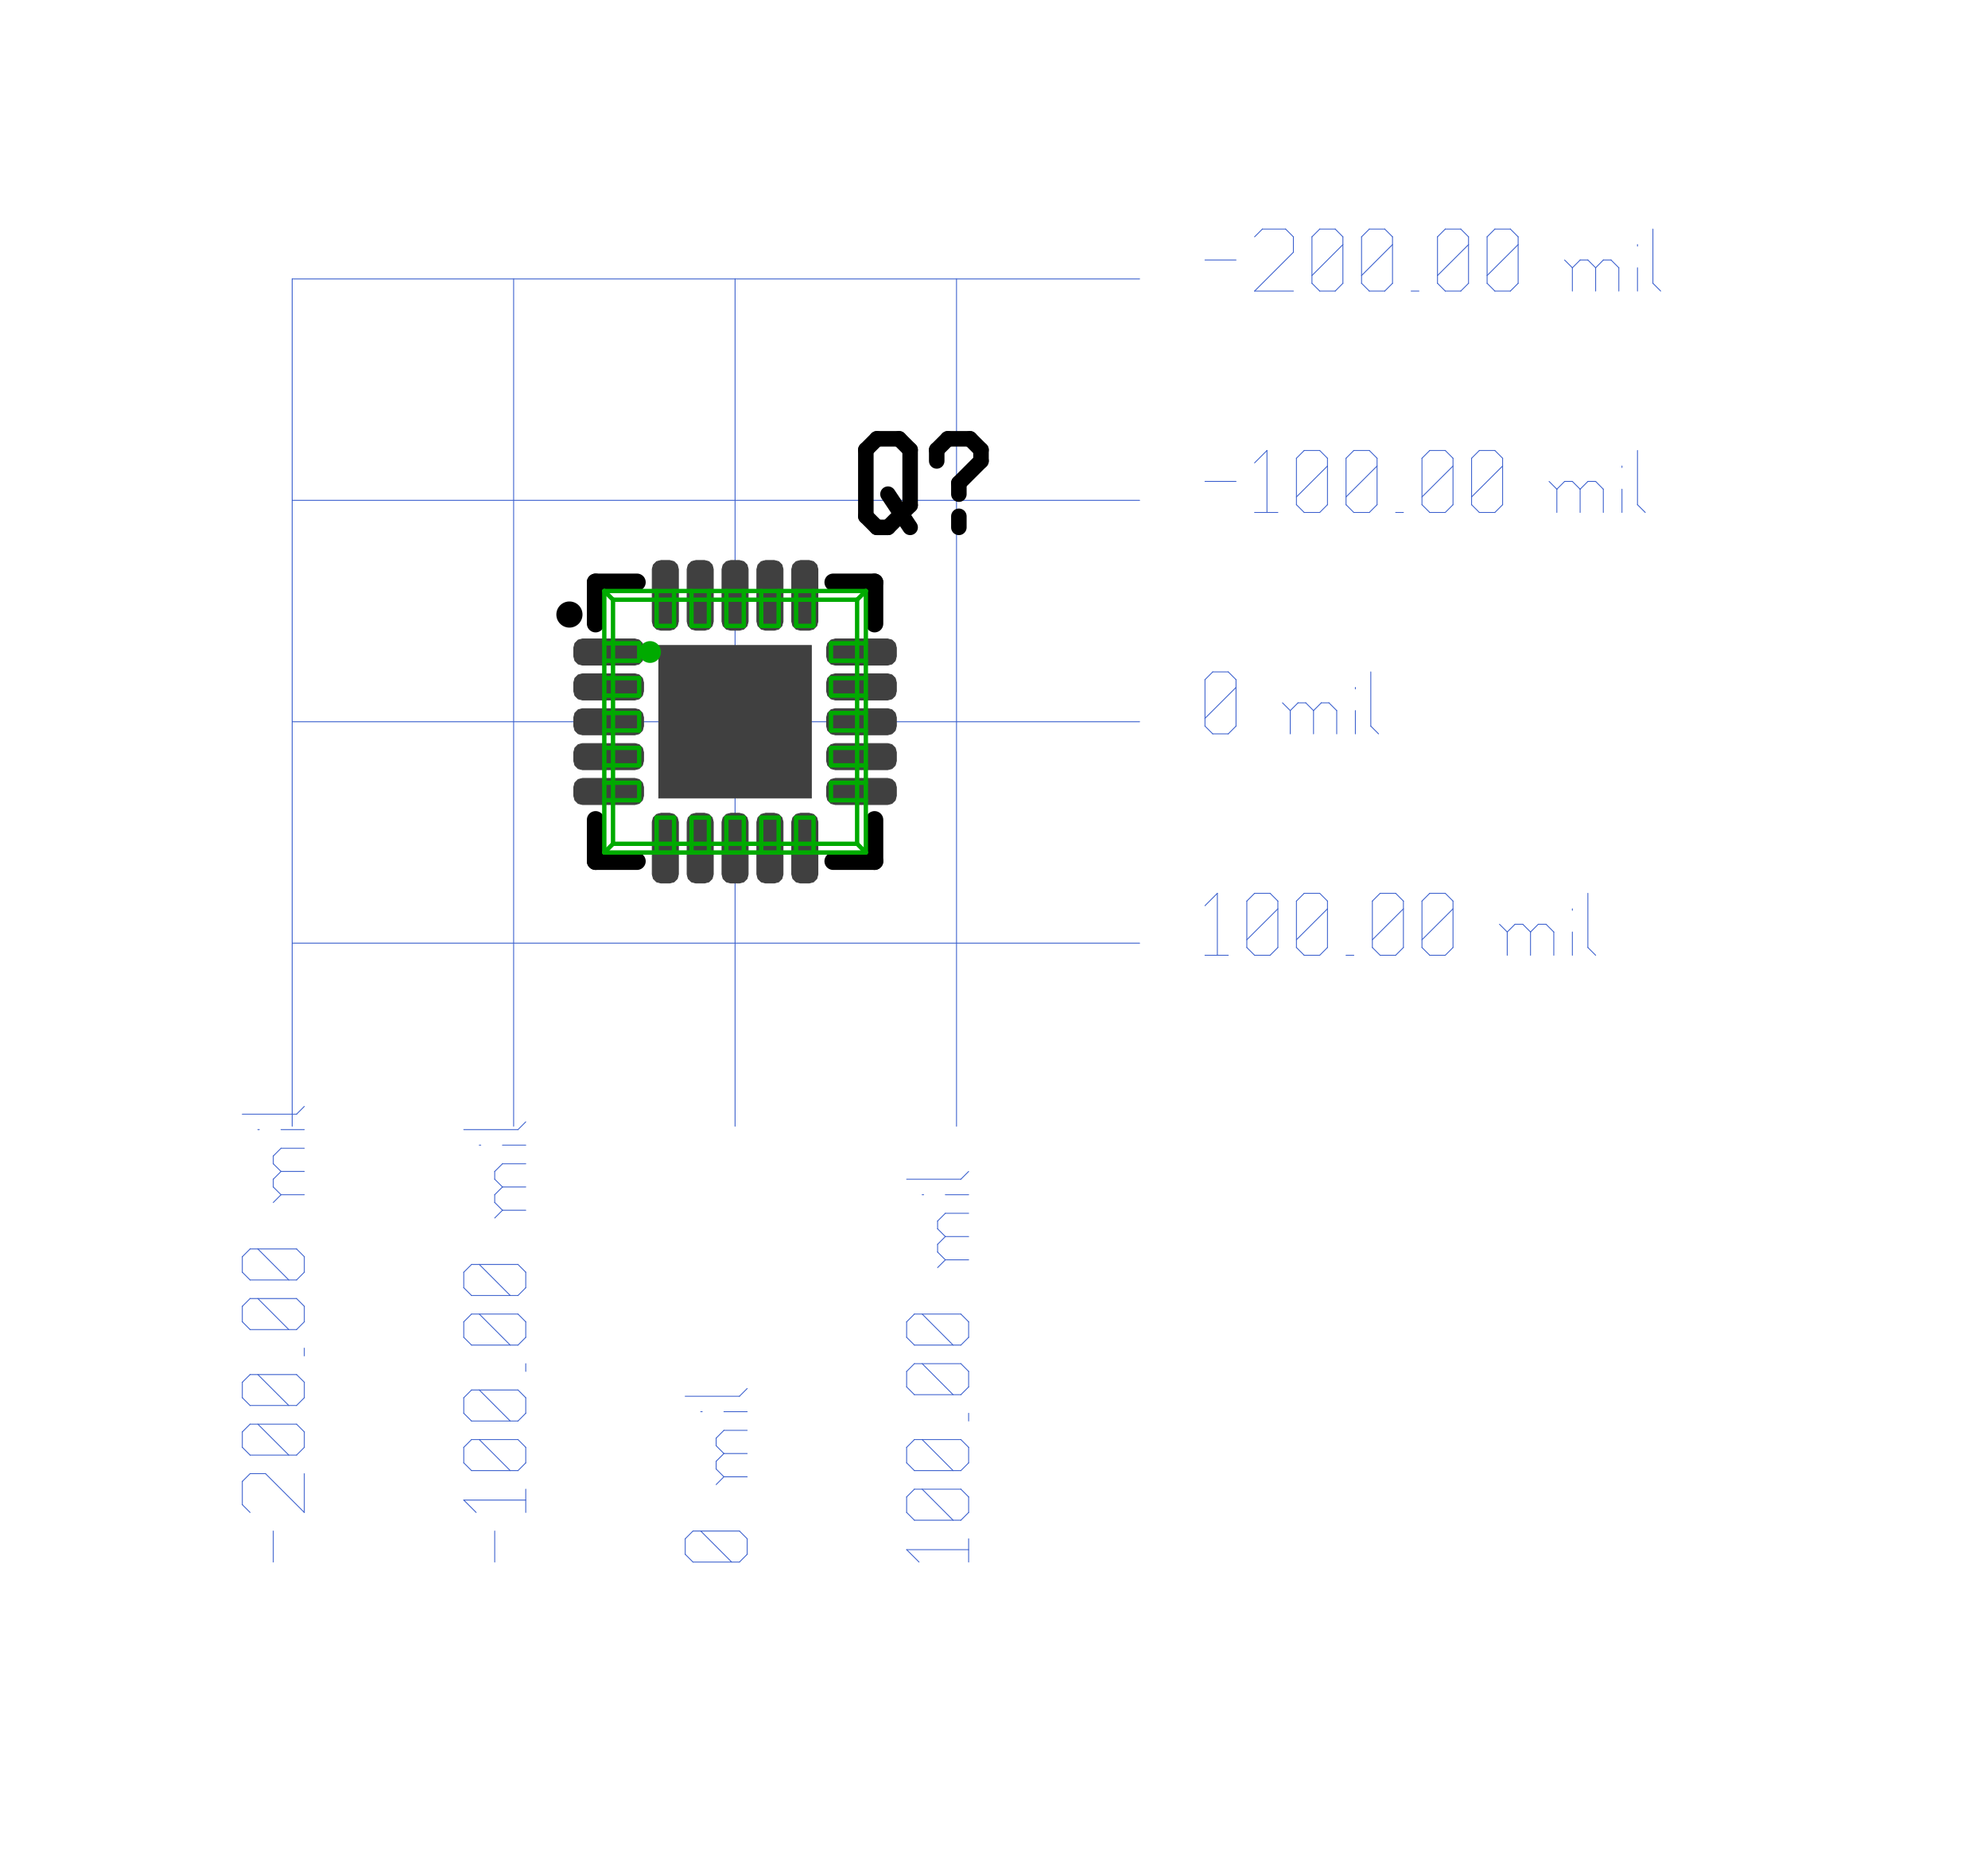 <?xml version="1.0"?>
<svg xmlns="http://www.w3.org/2000/svg" xmlns:xlink="http://www.w3.org/1999/xlink" version="1.0" width="1120" height="1056" viewBox="-2 -2 22.5 21.5">
<g id="layer_9_bottom">
<!--normal-->
 <line x1="1.2" y1="1.2" x2="1.2" y2="10.92" stroke-width="0.01" stroke="#3a5fcd" stroke-linecap="round"/>
 <line x1="3.74" y1="1.2" x2="3.74" y2="10.92" stroke-width="0.01" stroke="#3a5fcd" stroke-linecap="round"/>
 <line x1="6.28" y1="1.2" x2="6.28" y2="10.92" stroke-width="0.01" stroke="#3a5fcd" stroke-linecap="round"/>
 <line x1="1.2" y1="1.2" x2="10.92" y2="1.2" stroke-width="0.01" stroke="#3a5fcd" stroke-linecap="round"/>
 <line x1="1.2" y1="3.74" x2="10.92" y2="3.74" stroke-width="0.01" stroke="#3a5fcd" stroke-linecap="round"/>
 <line x1="1.2" y1="6.28" x2="10.92" y2="6.28" stroke-width="0.01" stroke="#3a5fcd" stroke-linecap="round"/>
 <line x1="1.2" y1="8.82" x2="10.92" y2="8.82" stroke-width="0.01" stroke="#3a5fcd" stroke-linecap="round"/>
 <line x1="8.82" y1="1.2" x2="8.82" y2="10.92" stroke-width="0.01" stroke="#3a5fcd" stroke-linecap="round"/>
 <line x1="11.67" y1="0.983" x2="12.026" y2="0.983" stroke-width="0.01" stroke="#3a5fcd" stroke-linecap="round"/>
 <line x1="12.239" y1="0.717" x2="12.328" y2="0.628" stroke-width="0.01" stroke="#3a5fcd" stroke-linecap="round"/>
 <line x1="12.328" y1="0.628" x2="12.595" y2="0.628" stroke-width="0.01" stroke="#3a5fcd" stroke-linecap="round"/>
 <line x1="12.595" y1="0.628" x2="12.684" y2="0.717" stroke-width="0.01" stroke="#3a5fcd" stroke-linecap="round"/>
 <line x1="12.684" y1="0.717" x2="12.684" y2="0.894" stroke-width="0.01" stroke="#3a5fcd" stroke-linecap="round"/>
 <line x1="12.239" y1="1.339" x2="12.684" y2="0.894" stroke-width="0.01" stroke="#3a5fcd" stroke-linecap="round"/>
 <line x1="12.239" y1="1.339" x2="12.684" y2="1.339" stroke-width="0.01" stroke="#3a5fcd" stroke-linecap="round"/>
 <line x1="12.897" y1="1.25" x2="12.986" y2="1.339" stroke-width="0.01" stroke="#3a5fcd" stroke-linecap="round"/>
 <line x1="12.897" y1="0.717" x2="12.897" y2="1.25" stroke-width="0.01" stroke="#3a5fcd" stroke-linecap="round"/>
 <line x1="12.897" y1="0.717" x2="12.986" y2="0.628" stroke-width="0.01" stroke="#3a5fcd" stroke-linecap="round"/>
 <line x1="12.986" y1="0.628" x2="13.164" y2="0.628" stroke-width="0.01" stroke="#3a5fcd" stroke-linecap="round"/>
 <line x1="13.164" y1="0.628" x2="13.252" y2="0.717" stroke-width="0.01" stroke="#3a5fcd" stroke-linecap="round"/>
 <line x1="13.252" y1="0.717" x2="13.252" y2="1.25" stroke-width="0.01" stroke="#3a5fcd" stroke-linecap="round"/>
 <line x1="13.164" y1="1.339" x2="13.252" y2="1.25" stroke-width="0.01" stroke="#3a5fcd" stroke-linecap="round"/>
 <line x1="12.986" y1="1.339" x2="13.164" y2="1.339" stroke-width="0.01" stroke="#3a5fcd" stroke-linecap="round"/>
 <line x1="12.897" y1="1.161" x2="13.252" y2="0.806" stroke-width="0.01" stroke="#3a5fcd" stroke-linecap="round"/>
 <line x1="13.466" y1="1.25" x2="13.555" y2="1.339" stroke-width="0.01" stroke="#3a5fcd" stroke-linecap="round"/>
 <line x1="13.466" y1="0.717" x2="13.466" y2="1.25" stroke-width="0.01" stroke="#3a5fcd" stroke-linecap="round"/>
 <line x1="13.466" y1="0.717" x2="13.555" y2="0.628" stroke-width="0.01" stroke="#3a5fcd" stroke-linecap="round"/>
 <line x1="13.555" y1="0.628" x2="13.732" y2="0.628" stroke-width="0.01" stroke="#3a5fcd" stroke-linecap="round"/>
 <line x1="13.732" y1="0.628" x2="13.821" y2="0.717" stroke-width="0.01" stroke="#3a5fcd" stroke-linecap="round"/>
 <line x1="13.821" y1="0.717" x2="13.821" y2="1.25" stroke-width="0.01" stroke="#3a5fcd" stroke-linecap="round"/>
 <line x1="13.732" y1="1.339" x2="13.821" y2="1.25" stroke-width="0.01" stroke="#3a5fcd" stroke-linecap="round"/>
 <line x1="13.555" y1="1.339" x2="13.732" y2="1.339" stroke-width="0.01" stroke="#3a5fcd" stroke-linecap="round"/>
 <line x1="13.466" y1="1.161" x2="13.821" y2="0.806" stroke-width="0.01" stroke="#3a5fcd" stroke-linecap="round"/>
 <line x1="14.035" y1="1.339" x2="14.124" y2="1.339" stroke-width="0.01" stroke="#3a5fcd" stroke-linecap="round"/>
 <line x1="14.337" y1="1.25" x2="14.426" y2="1.339" stroke-width="0.01" stroke="#3a5fcd" stroke-linecap="round"/>
 <line x1="14.337" y1="0.717" x2="14.337" y2="1.25" stroke-width="0.01" stroke="#3a5fcd" stroke-linecap="round"/>
 <line x1="14.337" y1="0.717" x2="14.426" y2="0.628" stroke-width="0.01" stroke="#3a5fcd" stroke-linecap="round"/>
 <line x1="14.426" y1="0.628" x2="14.604" y2="0.628" stroke-width="0.01" stroke="#3a5fcd" stroke-linecap="round"/>
 <line x1="14.604" y1="0.628" x2="14.693" y2="0.717" stroke-width="0.01" stroke="#3a5fcd" stroke-linecap="round"/>
 <line x1="14.693" y1="0.717" x2="14.693" y2="1.25" stroke-width="0.01" stroke="#3a5fcd" stroke-linecap="round"/>
 <line x1="14.604" y1="1.339" x2="14.693" y2="1.25" stroke-width="0.01" stroke="#3a5fcd" stroke-linecap="round"/>
 <line x1="14.426" y1="1.339" x2="14.604" y2="1.339" stroke-width="0.01" stroke="#3a5fcd" stroke-linecap="round"/>
 <line x1="14.337" y1="1.161" x2="14.693" y2="0.806" stroke-width="0.01" stroke="#3a5fcd" stroke-linecap="round"/>
 <line x1="14.906" y1="1.25" x2="14.995" y2="1.339" stroke-width="0.01" stroke="#3a5fcd" stroke-linecap="round"/>
 <line x1="14.906" y1="0.717" x2="14.906" y2="1.25" stroke-width="0.01" stroke="#3a5fcd" stroke-linecap="round"/>
 <line x1="14.906" y1="0.717" x2="14.995" y2="0.628" stroke-width="0.01" stroke="#3a5fcd" stroke-linecap="round"/>
 <line x1="14.995" y1="0.628" x2="15.173" y2="0.628" stroke-width="0.01" stroke="#3a5fcd" stroke-linecap="round"/>
 <line x1="15.173" y1="0.628" x2="15.262" y2="0.717" stroke-width="0.01" stroke="#3a5fcd" stroke-linecap="round"/>
 <line x1="15.262" y1="0.717" x2="15.262" y2="1.25" stroke-width="0.01" stroke="#3a5fcd" stroke-linecap="round"/>
 <line x1="15.173" y1="1.339" x2="15.262" y2="1.25" stroke-width="0.01" stroke="#3a5fcd" stroke-linecap="round"/>
 <line x1="14.995" y1="1.339" x2="15.173" y2="1.339" stroke-width="0.01" stroke="#3a5fcd" stroke-linecap="round"/>
 <line x1="14.906" y1="1.161" x2="15.262" y2="0.806" stroke-width="0.01" stroke="#3a5fcd" stroke-linecap="round"/>
 <line x1="15.884" y1="1.072" x2="15.884" y2="1.339" stroke-width="0.01" stroke="#3a5fcd" stroke-linecap="round"/>
 <line x1="15.884" y1="1.072" x2="15.973" y2="0.983" stroke-width="0.01" stroke="#3a5fcd" stroke-linecap="round"/>
 <line x1="15.973" y1="0.983" x2="16.062" y2="0.983" stroke-width="0.01" stroke="#3a5fcd" stroke-linecap="round"/>
 <line x1="16.062" y1="0.983" x2="16.151" y2="1.072" stroke-width="0.01" stroke="#3a5fcd" stroke-linecap="round"/>
 <line x1="16.151" y1="1.072" x2="16.151" y2="1.339" stroke-width="0.01" stroke="#3a5fcd" stroke-linecap="round"/>
 <line x1="16.151" y1="1.072" x2="16.239" y2="0.983" stroke-width="0.01" stroke="#3a5fcd" stroke-linecap="round"/>
 <line x1="16.239" y1="0.983" x2="16.328" y2="0.983" stroke-width="0.01" stroke="#3a5fcd" stroke-linecap="round"/>
 <line x1="16.328" y1="0.983" x2="16.417" y2="1.072" stroke-width="0.01" stroke="#3a5fcd" stroke-linecap="round"/>
 <line x1="16.417" y1="1.072" x2="16.417" y2="1.339" stroke-width="0.01" stroke="#3a5fcd" stroke-linecap="round"/>
 <line x1="15.795" y1="0.983" x2="15.884" y2="1.072" stroke-width="0.01" stroke="#3a5fcd" stroke-linecap="round"/>
 <line x1="16.631" y1="0.806" x2="16.631" y2="0.823" stroke-width="0.01" stroke="#3a5fcd" stroke-linecap="round"/>
 <line x1="16.631" y1="1.072" x2="16.631" y2="1.339" stroke-width="0.01" stroke="#3a5fcd" stroke-linecap="round"/>
 <line x1="16.808" y1="0.628" x2="16.808" y2="1.25" stroke-width="0.01" stroke="#3a5fcd" stroke-linecap="round"/>
 <line x1="16.808" y1="1.25" x2="16.897" y2="1.339" stroke-width="0.01" stroke="#3a5fcd" stroke-linecap="round"/>
 <line x1="11.67" y1="3.523" x2="12.026" y2="3.523" stroke-width="0.01" stroke="#3a5fcd" stroke-linecap="round"/>
 <line x1="12.239" y1="3.31" x2="12.381" y2="3.168" stroke-width="0.01" stroke="#3a5fcd" stroke-linecap="round"/>
 <line x1="12.381" y1="3.168" x2="12.381" y2="3.879" stroke-width="0.01" stroke="#3a5fcd" stroke-linecap="round"/>
 <line x1="12.239" y1="3.879" x2="12.506" y2="3.879" stroke-width="0.01" stroke="#3a5fcd" stroke-linecap="round"/>
 <line x1="12.719" y1="3.79" x2="12.808" y2="3.879" stroke-width="0.01" stroke="#3a5fcd" stroke-linecap="round"/>
 <line x1="12.719" y1="3.257" x2="12.719" y2="3.79" stroke-width="0.01" stroke="#3a5fcd" stroke-linecap="round"/>
 <line x1="12.719" y1="3.257" x2="12.808" y2="3.168" stroke-width="0.01" stroke="#3a5fcd" stroke-linecap="round"/>
 <line x1="12.808" y1="3.168" x2="12.986" y2="3.168" stroke-width="0.01" stroke="#3a5fcd" stroke-linecap="round"/>
 <line x1="12.986" y1="3.168" x2="13.075" y2="3.257" stroke-width="0.01" stroke="#3a5fcd" stroke-linecap="round"/>
 <line x1="13.075" y1="3.257" x2="13.075" y2="3.79" stroke-width="0.01" stroke="#3a5fcd" stroke-linecap="round"/>
 <line x1="12.986" y1="3.879" x2="13.075" y2="3.79" stroke-width="0.01" stroke="#3a5fcd" stroke-linecap="round"/>
 <line x1="12.808" y1="3.879" x2="12.986" y2="3.879" stroke-width="0.01" stroke="#3a5fcd" stroke-linecap="round"/>
 <line x1="12.719" y1="3.701" x2="13.075" y2="3.346" stroke-width="0.01" stroke="#3a5fcd" stroke-linecap="round"/>
 <line x1="13.288" y1="3.79" x2="13.377" y2="3.879" stroke-width="0.01" stroke="#3a5fcd" stroke-linecap="round"/>
 <line x1="13.288" y1="3.257" x2="13.288" y2="3.79" stroke-width="0.01" stroke="#3a5fcd" stroke-linecap="round"/>
 <line x1="13.288" y1="3.257" x2="13.377" y2="3.168" stroke-width="0.01" stroke="#3a5fcd" stroke-linecap="round"/>
 <line x1="13.377" y1="3.168" x2="13.555" y2="3.168" stroke-width="0.01" stroke="#3a5fcd" stroke-linecap="round"/>
 <line x1="13.555" y1="3.168" x2="13.644" y2="3.257" stroke-width="0.01" stroke="#3a5fcd" stroke-linecap="round"/>
 <line x1="13.644" y1="3.257" x2="13.644" y2="3.79" stroke-width="0.01" stroke="#3a5fcd" stroke-linecap="round"/>
 <line x1="13.555" y1="3.879" x2="13.644" y2="3.79" stroke-width="0.01" stroke="#3a5fcd" stroke-linecap="round"/>
 <line x1="13.377" y1="3.879" x2="13.555" y2="3.879" stroke-width="0.01" stroke="#3a5fcd" stroke-linecap="round"/>
 <line x1="13.288" y1="3.701" x2="13.644" y2="3.346" stroke-width="0.01" stroke="#3a5fcd" stroke-linecap="round"/>
 <line x1="13.857" y1="3.879" x2="13.946" y2="3.879" stroke-width="0.01" stroke="#3a5fcd" stroke-linecap="round"/>
 <line x1="14.159" y1="3.79" x2="14.248" y2="3.879" stroke-width="0.01" stroke="#3a5fcd" stroke-linecap="round"/>
 <line x1="14.159" y1="3.257" x2="14.159" y2="3.79" stroke-width="0.01" stroke="#3a5fcd" stroke-linecap="round"/>
 <line x1="14.159" y1="3.257" x2="14.248" y2="3.168" stroke-width="0.01" stroke="#3a5fcd" stroke-linecap="round"/>
 <line x1="14.248" y1="3.168" x2="14.426" y2="3.168" stroke-width="0.01" stroke="#3a5fcd" stroke-linecap="round"/>
 <line x1="14.426" y1="3.168" x2="14.515" y2="3.257" stroke-width="0.01" stroke="#3a5fcd" stroke-linecap="round"/>
 <line x1="14.515" y1="3.257" x2="14.515" y2="3.79" stroke-width="0.01" stroke="#3a5fcd" stroke-linecap="round"/>
 <line x1="14.426" y1="3.879" x2="14.515" y2="3.79" stroke-width="0.01" stroke="#3a5fcd" stroke-linecap="round"/>
 <line x1="14.248" y1="3.879" x2="14.426" y2="3.879" stroke-width="0.01" stroke="#3a5fcd" stroke-linecap="round"/>
 <line x1="14.159" y1="3.701" x2="14.515" y2="3.346" stroke-width="0.01" stroke="#3a5fcd" stroke-linecap="round"/>
 <line x1="14.728" y1="3.79" x2="14.817" y2="3.879" stroke-width="0.01" stroke="#3a5fcd" stroke-linecap="round"/>
 <line x1="14.728" y1="3.257" x2="14.728" y2="3.79" stroke-width="0.01" stroke="#3a5fcd" stroke-linecap="round"/>
 <line x1="14.728" y1="3.257" x2="14.817" y2="3.168" stroke-width="0.01" stroke="#3a5fcd" stroke-linecap="round"/>
 <line x1="14.817" y1="3.168" x2="14.995" y2="3.168" stroke-width="0.01" stroke="#3a5fcd" stroke-linecap="round"/>
 <line x1="14.995" y1="3.168" x2="15.084" y2="3.257" stroke-width="0.01" stroke="#3a5fcd" stroke-linecap="round"/>
 <line x1="15.084" y1="3.257" x2="15.084" y2="3.79" stroke-width="0.01" stroke="#3a5fcd" stroke-linecap="round"/>
 <line x1="14.995" y1="3.879" x2="15.084" y2="3.79" stroke-width="0.01" stroke="#3a5fcd" stroke-linecap="round"/>
 <line x1="14.817" y1="3.879" x2="14.995" y2="3.879" stroke-width="0.01" stroke="#3a5fcd" stroke-linecap="round"/>
 <line x1="14.728" y1="3.701" x2="15.084" y2="3.346" stroke-width="0.01" stroke="#3a5fcd" stroke-linecap="round"/>
 <line x1="15.706" y1="3.612" x2="15.706" y2="3.879" stroke-width="0.01" stroke="#3a5fcd" stroke-linecap="round"/>
 <line x1="15.706" y1="3.612" x2="15.795" y2="3.523" stroke-width="0.01" stroke="#3a5fcd" stroke-linecap="round"/>
 <line x1="15.795" y1="3.523" x2="15.884" y2="3.523" stroke-width="0.01" stroke="#3a5fcd" stroke-linecap="round"/>
 <line x1="15.884" y1="3.523" x2="15.973" y2="3.612" stroke-width="0.01" stroke="#3a5fcd" stroke-linecap="round"/>
 <line x1="15.973" y1="3.612" x2="15.973" y2="3.879" stroke-width="0.01" stroke="#3a5fcd" stroke-linecap="round"/>
 <line x1="15.973" y1="3.612" x2="16.062" y2="3.523" stroke-width="0.01" stroke="#3a5fcd" stroke-linecap="round"/>
 <line x1="16.062" y1="3.523" x2="16.151" y2="3.523" stroke-width="0.01" stroke="#3a5fcd" stroke-linecap="round"/>
 <line x1="16.151" y1="3.523" x2="16.239" y2="3.612" stroke-width="0.01" stroke="#3a5fcd" stroke-linecap="round"/>
 <line x1="16.239" y1="3.612" x2="16.239" y2="3.879" stroke-width="0.01" stroke="#3a5fcd" stroke-linecap="round"/>
 <line x1="15.617" y1="3.523" x2="15.706" y2="3.612" stroke-width="0.01" stroke="#3a5fcd" stroke-linecap="round"/>
 <line x1="16.453" y1="3.346" x2="16.453" y2="3.363" stroke-width="0.01" stroke="#3a5fcd" stroke-linecap="round"/>
 <line x1="16.453" y1="3.612" x2="16.453" y2="3.879" stroke-width="0.01" stroke="#3a5fcd" stroke-linecap="round"/>
 <line x1="16.631" y1="3.168" x2="16.631" y2="3.79" stroke-width="0.01" stroke="#3a5fcd" stroke-linecap="round"/>
 <line x1="16.631" y1="3.79" x2="16.72" y2="3.879" stroke-width="0.01" stroke="#3a5fcd" stroke-linecap="round"/>
 <line x1="11.67" y1="6.33" x2="11.759" y2="6.419" stroke-width="0.01" stroke="#3a5fcd" stroke-linecap="round"/>
 <line x1="11.67" y1="5.797" x2="11.67" y2="6.33" stroke-width="0.01" stroke="#3a5fcd" stroke-linecap="round"/>
 <line x1="11.67" y1="5.797" x2="11.759" y2="5.708" stroke-width="0.01" stroke="#3a5fcd" stroke-linecap="round"/>
 <line x1="11.759" y1="5.708" x2="11.937" y2="5.708" stroke-width="0.01" stroke="#3a5fcd" stroke-linecap="round"/>
 <line x1="11.937" y1="5.708" x2="12.026" y2="5.797" stroke-width="0.01" stroke="#3a5fcd" stroke-linecap="round"/>
 <line x1="12.026" y1="5.797" x2="12.026" y2="6.33" stroke-width="0.01" stroke="#3a5fcd" stroke-linecap="round"/>
 <line x1="11.937" y1="6.419" x2="12.026" y2="6.33" stroke-width="0.01" stroke="#3a5fcd" stroke-linecap="round"/>
 <line x1="11.759" y1="6.419" x2="11.937" y2="6.419" stroke-width="0.01" stroke="#3a5fcd" stroke-linecap="round"/>
 <line x1="11.67" y1="6.241" x2="12.026" y2="5.886" stroke-width="0.01" stroke="#3a5fcd" stroke-linecap="round"/>
 <line x1="12.648" y1="6.152" x2="12.648" y2="6.419" stroke-width="0.01" stroke="#3a5fcd" stroke-linecap="round"/>
 <line x1="12.648" y1="6.152" x2="12.737" y2="6.063" stroke-width="0.01" stroke="#3a5fcd" stroke-linecap="round"/>
 <line x1="12.737" y1="6.063" x2="12.826" y2="6.063" stroke-width="0.01" stroke="#3a5fcd" stroke-linecap="round"/>
 <line x1="12.826" y1="6.063" x2="12.915" y2="6.152" stroke-width="0.01" stroke="#3a5fcd" stroke-linecap="round"/>
 <line x1="12.915" y1="6.152" x2="12.915" y2="6.419" stroke-width="0.01" stroke="#3a5fcd" stroke-linecap="round"/>
 <line x1="12.915" y1="6.152" x2="13.004" y2="6.063" stroke-width="0.01" stroke="#3a5fcd" stroke-linecap="round"/>
 <line x1="13.004" y1="6.063" x2="13.092" y2="6.063" stroke-width="0.01" stroke="#3a5fcd" stroke-linecap="round"/>
 <line x1="13.092" y1="6.063" x2="13.181" y2="6.152" stroke-width="0.01" stroke="#3a5fcd" stroke-linecap="round"/>
 <line x1="13.181" y1="6.152" x2="13.181" y2="6.419" stroke-width="0.01" stroke="#3a5fcd" stroke-linecap="round"/>
 <line x1="12.559" y1="6.063" x2="12.648" y2="6.152" stroke-width="0.01" stroke="#3a5fcd" stroke-linecap="round"/>
 <line x1="13.395" y1="5.886" x2="13.395" y2="5.903" stroke-width="0.01" stroke="#3a5fcd" stroke-linecap="round"/>
 <line x1="13.395" y1="6.152" x2="13.395" y2="6.419" stroke-width="0.01" stroke="#3a5fcd" stroke-linecap="round"/>
 <line x1="13.572" y1="5.708" x2="13.572" y2="6.33" stroke-width="0.01" stroke="#3a5fcd" stroke-linecap="round"/>
 <line x1="13.572" y1="6.33" x2="13.661" y2="6.419" stroke-width="0.01" stroke="#3a5fcd" stroke-linecap="round"/>
 <line x1="11.67" y1="8.39" x2="11.812" y2="8.248" stroke-width="0.01" stroke="#3a5fcd" stroke-linecap="round"/>
 <line x1="11.812" y1="8.248" x2="11.812" y2="8.959" stroke-width="0.01" stroke="#3a5fcd" stroke-linecap="round"/>
 <line x1="11.67" y1="8.959" x2="11.937" y2="8.959" stroke-width="0.01" stroke="#3a5fcd" stroke-linecap="round"/>
 <line x1="12.15" y1="8.87" x2="12.239" y2="8.959" stroke-width="0.01" stroke="#3a5fcd" stroke-linecap="round"/>
 <line x1="12.15" y1="8.337" x2="12.15" y2="8.87" stroke-width="0.01" stroke="#3a5fcd" stroke-linecap="round"/>
 <line x1="12.15" y1="8.337" x2="12.239" y2="8.248" stroke-width="0.01" stroke="#3a5fcd" stroke-linecap="round"/>
 <line x1="12.239" y1="8.248" x2="12.417" y2="8.248" stroke-width="0.01" stroke="#3a5fcd" stroke-linecap="round"/>
 <line x1="12.417" y1="8.248" x2="12.506" y2="8.337" stroke-width="0.01" stroke="#3a5fcd" stroke-linecap="round"/>
 <line x1="12.506" y1="8.337" x2="12.506" y2="8.87" stroke-width="0.01" stroke="#3a5fcd" stroke-linecap="round"/>
 <line x1="12.417" y1="8.959" x2="12.506" y2="8.87" stroke-width="0.01" stroke="#3a5fcd" stroke-linecap="round"/>
 <line x1="12.239" y1="8.959" x2="12.417" y2="8.959" stroke-width="0.01" stroke="#3a5fcd" stroke-linecap="round"/>
 <line x1="12.15" y1="8.781" x2="12.506" y2="8.426" stroke-width="0.01" stroke="#3a5fcd" stroke-linecap="round"/>
 <line x1="12.719" y1="8.87" x2="12.808" y2="8.959" stroke-width="0.01" stroke="#3a5fcd" stroke-linecap="round"/>
 <line x1="12.719" y1="8.337" x2="12.719" y2="8.87" stroke-width="0.01" stroke="#3a5fcd" stroke-linecap="round"/>
 <line x1="12.719" y1="8.337" x2="12.808" y2="8.248" stroke-width="0.01" stroke="#3a5fcd" stroke-linecap="round"/>
 <line x1="12.808" y1="8.248" x2="12.986" y2="8.248" stroke-width="0.01" stroke="#3a5fcd" stroke-linecap="round"/>
 <line x1="12.986" y1="8.248" x2="13.075" y2="8.337" stroke-width="0.01" stroke="#3a5fcd" stroke-linecap="round"/>
 <line x1="13.075" y1="8.337" x2="13.075" y2="8.87" stroke-width="0.01" stroke="#3a5fcd" stroke-linecap="round"/>
 <line x1="12.986" y1="8.959" x2="13.075" y2="8.87" stroke-width="0.01" stroke="#3a5fcd" stroke-linecap="round"/>
 <line x1="12.808" y1="8.959" x2="12.986" y2="8.959" stroke-width="0.01" stroke="#3a5fcd" stroke-linecap="round"/>
 <line x1="12.719" y1="8.781" x2="13.075" y2="8.426" stroke-width="0.01" stroke="#3a5fcd" stroke-linecap="round"/>
 <line x1="13.288" y1="8.959" x2="13.377" y2="8.959" stroke-width="0.01" stroke="#3a5fcd" stroke-linecap="round"/>
 <line x1="13.59" y1="8.87" x2="13.679" y2="8.959" stroke-width="0.01" stroke="#3a5fcd" stroke-linecap="round"/>
 <line x1="13.59" y1="8.337" x2="13.59" y2="8.87" stroke-width="0.01" stroke="#3a5fcd" stroke-linecap="round"/>
 <line x1="13.59" y1="8.337" x2="13.679" y2="8.248" stroke-width="0.01" stroke="#3a5fcd" stroke-linecap="round"/>
 <line x1="13.679" y1="8.248" x2="13.857" y2="8.248" stroke-width="0.01" stroke="#3a5fcd" stroke-linecap="round"/>
 <line x1="13.857" y1="8.248" x2="13.946" y2="8.337" stroke-width="0.01" stroke="#3a5fcd" stroke-linecap="round"/>
 <line x1="13.946" y1="8.337" x2="13.946" y2="8.87" stroke-width="0.01" stroke="#3a5fcd" stroke-linecap="round"/>
 <line x1="13.857" y1="8.959" x2="13.946" y2="8.87" stroke-width="0.01" stroke="#3a5fcd" stroke-linecap="round"/>
 <line x1="13.679" y1="8.959" x2="13.857" y2="8.959" stroke-width="0.01" stroke="#3a5fcd" stroke-linecap="round"/>
 <line x1="13.59" y1="8.781" x2="13.946" y2="8.426" stroke-width="0.01" stroke="#3a5fcd" stroke-linecap="round"/>
 <line x1="14.159" y1="8.87" x2="14.248" y2="8.959" stroke-width="0.01" stroke="#3a5fcd" stroke-linecap="round"/>
 <line x1="14.159" y1="8.337" x2="14.159" y2="8.87" stroke-width="0.01" stroke="#3a5fcd" stroke-linecap="round"/>
 <line x1="14.159" y1="8.337" x2="14.248" y2="8.248" stroke-width="0.01" stroke="#3a5fcd" stroke-linecap="round"/>
 <line x1="14.248" y1="8.248" x2="14.426" y2="8.248" stroke-width="0.01" stroke="#3a5fcd" stroke-linecap="round"/>
 <line x1="14.426" y1="8.248" x2="14.515" y2="8.337" stroke-width="0.01" stroke="#3a5fcd" stroke-linecap="round"/>
 <line x1="14.515" y1="8.337" x2="14.515" y2="8.87" stroke-width="0.01" stroke="#3a5fcd" stroke-linecap="round"/>
 <line x1="14.426" y1="8.959" x2="14.515" y2="8.87" stroke-width="0.01" stroke="#3a5fcd" stroke-linecap="round"/>
 <line x1="14.248" y1="8.959" x2="14.426" y2="8.959" stroke-width="0.01" stroke="#3a5fcd" stroke-linecap="round"/>
 <line x1="14.159" y1="8.781" x2="14.515" y2="8.426" stroke-width="0.01" stroke="#3a5fcd" stroke-linecap="round"/>
 <line x1="15.137" y1="8.692" x2="15.137" y2="8.959" stroke-width="0.01" stroke="#3a5fcd" stroke-linecap="round"/>
 <line x1="15.137" y1="8.692" x2="15.226" y2="8.603" stroke-width="0.01" stroke="#3a5fcd" stroke-linecap="round"/>
 <line x1="15.226" y1="8.603" x2="15.315" y2="8.603" stroke-width="0.01" stroke="#3a5fcd" stroke-linecap="round"/>
 <line x1="15.315" y1="8.603" x2="15.404" y2="8.692" stroke-width="0.01" stroke="#3a5fcd" stroke-linecap="round"/>
 <line x1="15.404" y1="8.692" x2="15.404" y2="8.959" stroke-width="0.01" stroke="#3a5fcd" stroke-linecap="round"/>
 <line x1="15.404" y1="8.692" x2="15.493" y2="8.603" stroke-width="0.01" stroke="#3a5fcd" stroke-linecap="round"/>
 <line x1="15.493" y1="8.603" x2="15.582" y2="8.603" stroke-width="0.01" stroke="#3a5fcd" stroke-linecap="round"/>
 <line x1="15.582" y1="8.603" x2="15.671" y2="8.692" stroke-width="0.01" stroke="#3a5fcd" stroke-linecap="round"/>
 <line x1="15.671" y1="8.692" x2="15.671" y2="8.959" stroke-width="0.01" stroke="#3a5fcd" stroke-linecap="round"/>
 <line x1="15.048" y1="8.603" x2="15.137" y2="8.692" stroke-width="0.01" stroke="#3a5fcd" stroke-linecap="round"/>
 <line x1="15.884" y1="8.426" x2="15.884" y2="8.443" stroke-width="0.01" stroke="#3a5fcd" stroke-linecap="round"/>
 <line x1="15.884" y1="8.692" x2="15.884" y2="8.959" stroke-width="0.01" stroke="#3a5fcd" stroke-linecap="round"/>
 <line x1="16.062" y1="8.248" x2="16.062" y2="8.87" stroke-width="0.01" stroke="#3a5fcd" stroke-linecap="round"/>
 <line x1="16.062" y1="8.87" x2="16.151" y2="8.959" stroke-width="0.01" stroke="#3a5fcd" stroke-linecap="round"/>
 <line x1="0.983" y1="15.92" x2="0.983" y2="15.564" stroke-width="0.01" stroke="#3a5fcd" stroke-linecap="round"/>
 <line x1="0.717" y1="15.351" x2="0.628" y2="15.262" stroke-width="0.01" stroke="#3a5fcd" stroke-linecap="round"/>
 <line x1="0.628" y1="15.262" x2="0.628" y2="14.995" stroke-width="0.01" stroke="#3a5fcd" stroke-linecap="round"/>
 <line x1="0.628" y1="14.995" x2="0.717" y2="14.906" stroke-width="0.01" stroke="#3a5fcd" stroke-linecap="round"/>
 <line x1="0.717" y1="14.906" x2="0.894" y2="14.906" stroke-width="0.01" stroke="#3a5fcd" stroke-linecap="round"/>
 <line x1="1.339" y1="15.351" x2="0.894" y2="14.906" stroke-width="0.01" stroke="#3a5fcd" stroke-linecap="round"/>
 <line x1="1.339" y1="15.351" x2="1.339" y2="14.906" stroke-width="0.01" stroke="#3a5fcd" stroke-linecap="round"/>
 <line x1="1.25" y1="14.693" x2="1.339" y2="14.604" stroke-width="0.01" stroke="#3a5fcd" stroke-linecap="round"/>
 <line x1="0.717" y1="14.693" x2="1.25" y2="14.693" stroke-width="0.01" stroke="#3a5fcd" stroke-linecap="round"/>
 <line x1="0.717" y1="14.693" x2="0.628" y2="14.604" stroke-width="0.01" stroke="#3a5fcd" stroke-linecap="round"/>
 <line x1="0.628" y1="14.604" x2="0.628" y2="14.427" stroke-width="0.01" stroke="#3a5fcd" stroke-linecap="round"/>
 <line x1="0.628" y1="14.427" x2="0.717" y2="14.338" stroke-width="0.01" stroke="#3a5fcd" stroke-linecap="round"/>
 <line x1="0.717" y1="14.338" x2="1.25" y2="14.338" stroke-width="0.01" stroke="#3a5fcd" stroke-linecap="round"/>
 <line x1="1.339" y1="14.427" x2="1.25" y2="14.338" stroke-width="0.01" stroke="#3a5fcd" stroke-linecap="round"/>
 <line x1="1.339" y1="14.604" x2="1.339" y2="14.427" stroke-width="0.01" stroke="#3a5fcd" stroke-linecap="round"/>
 <line x1="1.161" y1="14.693" x2="0.806" y2="14.338" stroke-width="0.01" stroke="#3a5fcd" stroke-linecap="round"/>
 <line x1="1.25" y1="14.124" x2="1.339" y2="14.035" stroke-width="0.01" stroke="#3a5fcd" stroke-linecap="round"/>
 <line x1="0.717" y1="14.124" x2="1.25" y2="14.124" stroke-width="0.01" stroke="#3a5fcd" stroke-linecap="round"/>
 <line x1="0.717" y1="14.124" x2="0.628" y2="14.035" stroke-width="0.01" stroke="#3a5fcd" stroke-linecap="round"/>
 <line x1="0.628" y1="14.035" x2="0.628" y2="13.857" stroke-width="0.01" stroke="#3a5fcd" stroke-linecap="round"/>
 <line x1="0.628" y1="13.857" x2="0.717" y2="13.769" stroke-width="0.01" stroke="#3a5fcd" stroke-linecap="round"/>
 <line x1="0.717" y1="13.769" x2="1.25" y2="13.769" stroke-width="0.01" stroke="#3a5fcd" stroke-linecap="round"/>
 <line x1="1.339" y1="13.857" x2="1.25" y2="13.769" stroke-width="0.01" stroke="#3a5fcd" stroke-linecap="round"/>
 <line x1="1.339" y1="14.035" x2="1.339" y2="13.857" stroke-width="0.01" stroke="#3a5fcd" stroke-linecap="round"/>
 <line x1="1.161" y1="14.124" x2="0.806" y2="13.769" stroke-width="0.01" stroke="#3a5fcd" stroke-linecap="round"/>
 <line x1="1.339" y1="13.555" x2="1.339" y2="13.466" stroke-width="0.01" stroke="#3a5fcd" stroke-linecap="round"/>
 <line x1="1.25" y1="13.253" x2="1.339" y2="13.164" stroke-width="0.01" stroke="#3a5fcd" stroke-linecap="round"/>
 <line x1="0.717" y1="13.253" x2="1.25" y2="13.253" stroke-width="0.01" stroke="#3a5fcd" stroke-linecap="round"/>
 <line x1="0.717" y1="13.253" x2="0.628" y2="13.164" stroke-width="0.01" stroke="#3a5fcd" stroke-linecap="round"/>
 <line x1="0.628" y1="13.164" x2="0.628" y2="12.986" stroke-width="0.01" stroke="#3a5fcd" stroke-linecap="round"/>
 <line x1="0.628" y1="12.986" x2="0.717" y2="12.897" stroke-width="0.01" stroke="#3a5fcd" stroke-linecap="round"/>
 <line x1="0.717" y1="12.897" x2="1.25" y2="12.897" stroke-width="0.01" stroke="#3a5fcd" stroke-linecap="round"/>
 <line x1="1.339" y1="12.986" x2="1.25" y2="12.897" stroke-width="0.01" stroke="#3a5fcd" stroke-linecap="round"/>
 <line x1="1.339" y1="13.164" x2="1.339" y2="12.986" stroke-width="0.01" stroke="#3a5fcd" stroke-linecap="round"/>
 <line x1="1.161" y1="13.253" x2="0.806" y2="12.897" stroke-width="0.01" stroke="#3a5fcd" stroke-linecap="round"/>
 <line x1="1.25" y1="12.684" x2="1.339" y2="12.595" stroke-width="0.01" stroke="#3a5fcd" stroke-linecap="round"/>
 <line x1="0.717" y1="12.684" x2="1.25" y2="12.684" stroke-width="0.01" stroke="#3a5fcd" stroke-linecap="round"/>
 <line x1="0.717" y1="12.684" x2="0.628" y2="12.595" stroke-width="0.01" stroke="#3a5fcd" stroke-linecap="round"/>
 <line x1="0.628" y1="12.595" x2="0.628" y2="12.417" stroke-width="0.01" stroke="#3a5fcd" stroke-linecap="round"/>
 <line x1="0.628" y1="12.417" x2="0.717" y2="12.328" stroke-width="0.01" stroke="#3a5fcd" stroke-linecap="round"/>
 <line x1="0.717" y1="12.328" x2="1.25" y2="12.328" stroke-width="0.01" stroke="#3a5fcd" stroke-linecap="round"/>
 <line x1="1.339" y1="12.417" x2="1.25" y2="12.328" stroke-width="0.01" stroke="#3a5fcd" stroke-linecap="round"/>
 <line x1="1.339" y1="12.595" x2="1.339" y2="12.417" stroke-width="0.01" stroke="#3a5fcd" stroke-linecap="round"/>
 <line x1="1.161" y1="12.684" x2="0.806" y2="12.328" stroke-width="0.01" stroke="#3a5fcd" stroke-linecap="round"/>
 <line x1="1.072" y1="11.706" x2="1.339" y2="11.706" stroke-width="0.01" stroke="#3a5fcd" stroke-linecap="round"/>
 <line x1="1.072" y1="11.706" x2="0.983" y2="11.617" stroke-width="0.01" stroke="#3a5fcd" stroke-linecap="round"/>
 <line x1="0.983" y1="11.617" x2="0.983" y2="11.528" stroke-width="0.01" stroke="#3a5fcd" stroke-linecap="round"/>
 <line x1="0.983" y1="11.528" x2="1.072" y2="11.439" stroke-width="0.01" stroke="#3a5fcd" stroke-linecap="round"/>
 <line x1="1.072" y1="11.439" x2="1.339" y2="11.439" stroke-width="0.01" stroke="#3a5fcd" stroke-linecap="round"/>
 <line x1="1.072" y1="11.439" x2="0.983" y2="11.351" stroke-width="0.01" stroke="#3a5fcd" stroke-linecap="round"/>
 <line x1="0.983" y1="11.351" x2="0.983" y2="11.262" stroke-width="0.01" stroke="#3a5fcd" stroke-linecap="round"/>
 <line x1="0.983" y1="11.262" x2="1.072" y2="11.173" stroke-width="0.01" stroke="#3a5fcd" stroke-linecap="round"/>
 <line x1="1.072" y1="11.173" x2="1.339" y2="11.173" stroke-width="0.01" stroke="#3a5fcd" stroke-linecap="round"/>
 <line x1="0.983" y1="11.795" x2="1.072" y2="11.706" stroke-width="0.01" stroke="#3a5fcd" stroke-linecap="round"/>
 <line x1="0.806" y1="10.959" x2="0.823" y2="10.959" stroke-width="0.01" stroke="#3a5fcd" stroke-linecap="round"/>
 <line x1="1.072" y1="10.959" x2="1.339" y2="10.959" stroke-width="0.01" stroke="#3a5fcd" stroke-linecap="round"/>
 <line x1="0.628" y1="10.782" x2="1.25" y2="10.782" stroke-width="0.01" stroke="#3a5fcd" stroke-linecap="round"/>
 <line x1="1.25" y1="10.782" x2="1.339" y2="10.693" stroke-width="0.01" stroke="#3a5fcd" stroke-linecap="round"/>
 <line x1="3.523" y1="15.92" x2="3.523" y2="15.564" stroke-width="0.01" stroke="#3a5fcd" stroke-linecap="round"/>
 <line x1="3.31" y1="15.351" x2="3.168" y2="15.209" stroke-width="0.01" stroke="#3a5fcd" stroke-linecap="round"/>
 <line x1="3.168" y1="15.209" x2="3.879" y2="15.209" stroke-width="0.01" stroke="#3a5fcd" stroke-linecap="round"/>
 <line x1="3.879" y1="15.351" x2="3.879" y2="15.084" stroke-width="0.01" stroke="#3a5fcd" stroke-linecap="round"/>
 <line x1="3.79" y1="14.871" x2="3.879" y2="14.782" stroke-width="0.01" stroke="#3a5fcd" stroke-linecap="round"/>
 <line x1="3.257" y1="14.871" x2="3.79" y2="14.871" stroke-width="0.01" stroke="#3a5fcd" stroke-linecap="round"/>
 <line x1="3.257" y1="14.871" x2="3.168" y2="14.782" stroke-width="0.01" stroke="#3a5fcd" stroke-linecap="round"/>
 <line x1="3.168" y1="14.782" x2="3.168" y2="14.604" stroke-width="0.01" stroke="#3a5fcd" stroke-linecap="round"/>
 <line x1="3.168" y1="14.604" x2="3.257" y2="14.515" stroke-width="0.01" stroke="#3a5fcd" stroke-linecap="round"/>
 <line x1="3.257" y1="14.515" x2="3.79" y2="14.515" stroke-width="0.01" stroke="#3a5fcd" stroke-linecap="round"/>
 <line x1="3.879" y1="14.604" x2="3.79" y2="14.515" stroke-width="0.01" stroke="#3a5fcd" stroke-linecap="round"/>
 <line x1="3.879" y1="14.782" x2="3.879" y2="14.604" stroke-width="0.01" stroke="#3a5fcd" stroke-linecap="round"/>
 <line x1="3.701" y1="14.871" x2="3.346" y2="14.515" stroke-width="0.01" stroke="#3a5fcd" stroke-linecap="round"/>
 <line x1="3.79" y1="14.302" x2="3.879" y2="14.213" stroke-width="0.01" stroke="#3a5fcd" stroke-linecap="round"/>
 <line x1="3.257" y1="14.302" x2="3.79" y2="14.302" stroke-width="0.01" stroke="#3a5fcd" stroke-linecap="round"/>
 <line x1="3.257" y1="14.302" x2="3.168" y2="14.213" stroke-width="0.01" stroke="#3a5fcd" stroke-linecap="round"/>
 <line x1="3.168" y1="14.213" x2="3.168" y2="14.035" stroke-width="0.01" stroke="#3a5fcd" stroke-linecap="round"/>
 <line x1="3.168" y1="14.035" x2="3.257" y2="13.946" stroke-width="0.01" stroke="#3a5fcd" stroke-linecap="round"/>
 <line x1="3.257" y1="13.946" x2="3.79" y2="13.946" stroke-width="0.01" stroke="#3a5fcd" stroke-linecap="round"/>
 <line x1="3.879" y1="14.035" x2="3.79" y2="13.946" stroke-width="0.01" stroke="#3a5fcd" stroke-linecap="round"/>
 <line x1="3.879" y1="14.213" x2="3.879" y2="14.035" stroke-width="0.01" stroke="#3a5fcd" stroke-linecap="round"/>
 <line x1="3.701" y1="14.302" x2="3.346" y2="13.946" stroke-width="0.01" stroke="#3a5fcd" stroke-linecap="round"/>
 <line x1="3.879" y1="13.733" x2="3.879" y2="13.644" stroke-width="0.01" stroke="#3a5fcd" stroke-linecap="round"/>
 <line x1="3.79" y1="13.431" x2="3.879" y2="13.342" stroke-width="0.01" stroke="#3a5fcd" stroke-linecap="round"/>
 <line x1="3.257" y1="13.431" x2="3.79" y2="13.431" stroke-width="0.01" stroke="#3a5fcd" stroke-linecap="round"/>
 <line x1="3.257" y1="13.431" x2="3.168" y2="13.342" stroke-width="0.01" stroke="#3a5fcd" stroke-linecap="round"/>
 <line x1="3.168" y1="13.342" x2="3.168" y2="13.164" stroke-width="0.01" stroke="#3a5fcd" stroke-linecap="round"/>
 <line x1="3.168" y1="13.164" x2="3.257" y2="13.075" stroke-width="0.01" stroke="#3a5fcd" stroke-linecap="round"/>
 <line x1="3.257" y1="13.075" x2="3.79" y2="13.075" stroke-width="0.01" stroke="#3a5fcd" stroke-linecap="round"/>
 <line x1="3.879" y1="13.164" x2="3.79" y2="13.075" stroke-width="0.01" stroke="#3a5fcd" stroke-linecap="round"/>
 <line x1="3.879" y1="13.342" x2="3.879" y2="13.164" stroke-width="0.01" stroke="#3a5fcd" stroke-linecap="round"/>
 <line x1="3.701" y1="13.431" x2="3.346" y2="13.075" stroke-width="0.01" stroke="#3a5fcd" stroke-linecap="round"/>
 <line x1="3.79" y1="12.862" x2="3.879" y2="12.773" stroke-width="0.01" stroke="#3a5fcd" stroke-linecap="round"/>
 <line x1="3.257" y1="12.862" x2="3.79" y2="12.862" stroke-width="0.01" stroke="#3a5fcd" stroke-linecap="round"/>
 <line x1="3.257" y1="12.862" x2="3.168" y2="12.773" stroke-width="0.01" stroke="#3a5fcd" stroke-linecap="round"/>
 <line x1="3.168" y1="12.773" x2="3.168" y2="12.595" stroke-width="0.01" stroke="#3a5fcd" stroke-linecap="round"/>
 <line x1="3.168" y1="12.595" x2="3.257" y2="12.506" stroke-width="0.01" stroke="#3a5fcd" stroke-linecap="round"/>
 <line x1="3.257" y1="12.506" x2="3.79" y2="12.506" stroke-width="0.01" stroke="#3a5fcd" stroke-linecap="round"/>
 <line x1="3.879" y1="12.595" x2="3.79" y2="12.506" stroke-width="0.01" stroke="#3a5fcd" stroke-linecap="round"/>
 <line x1="3.879" y1="12.773" x2="3.879" y2="12.595" stroke-width="0.01" stroke="#3a5fcd" stroke-linecap="round"/>
 <line x1="3.701" y1="12.862" x2="3.346" y2="12.506" stroke-width="0.01" stroke="#3a5fcd" stroke-linecap="round"/>
 <line x1="3.612" y1="11.884" x2="3.879" y2="11.884" stroke-width="0.01" stroke="#3a5fcd" stroke-linecap="round"/>
 <line x1="3.612" y1="11.884" x2="3.523" y2="11.795" stroke-width="0.01" stroke="#3a5fcd" stroke-linecap="round"/>
 <line x1="3.523" y1="11.795" x2="3.523" y2="11.706" stroke-width="0.01" stroke="#3a5fcd" stroke-linecap="round"/>
 <line x1="3.523" y1="11.706" x2="3.612" y2="11.617" stroke-width="0.01" stroke="#3a5fcd" stroke-linecap="round"/>
 <line x1="3.612" y1="11.617" x2="3.879" y2="11.617" stroke-width="0.01" stroke="#3a5fcd" stroke-linecap="round"/>
 <line x1="3.612" y1="11.617" x2="3.523" y2="11.528" stroke-width="0.01" stroke="#3a5fcd" stroke-linecap="round"/>
 <line x1="3.523" y1="11.528" x2="3.523" y2="11.439" stroke-width="0.01" stroke="#3a5fcd" stroke-linecap="round"/>
 <line x1="3.523" y1="11.439" x2="3.612" y2="11.351" stroke-width="0.01" stroke="#3a5fcd" stroke-linecap="round"/>
 <line x1="3.612" y1="11.351" x2="3.879" y2="11.351" stroke-width="0.01" stroke="#3a5fcd" stroke-linecap="round"/>
 <line x1="3.523" y1="11.973" x2="3.612" y2="11.884" stroke-width="0.01" stroke="#3a5fcd" stroke-linecap="round"/>
 <line x1="3.346" y1="11.137" x2="3.363" y2="11.137" stroke-width="0.01" stroke="#3a5fcd" stroke-linecap="round"/>
 <line x1="3.612" y1="11.137" x2="3.879" y2="11.137" stroke-width="0.01" stroke="#3a5fcd" stroke-linecap="round"/>
 <line x1="3.168" y1="10.959" x2="3.79" y2="10.959" stroke-width="0.01" stroke="#3a5fcd" stroke-linecap="round"/>
 <line x1="3.79" y1="10.959" x2="3.879" y2="10.87" stroke-width="0.01" stroke="#3a5fcd" stroke-linecap="round"/>
 <line x1="6.33" y1="15.92" x2="6.419" y2="15.831" stroke-width="0.01" stroke="#3a5fcd" stroke-linecap="round"/>
 <line x1="5.797" y1="15.92" x2="6.33" y2="15.92" stroke-width="0.01" stroke="#3a5fcd" stroke-linecap="round"/>
 <line x1="5.797" y1="15.92" x2="5.708" y2="15.831" stroke-width="0.01" stroke="#3a5fcd" stroke-linecap="round"/>
 <line x1="5.708" y1="15.831" x2="5.708" y2="15.653" stroke-width="0.01" stroke="#3a5fcd" stroke-linecap="round"/>
 <line x1="5.708" y1="15.653" x2="5.797" y2="15.564" stroke-width="0.01" stroke="#3a5fcd" stroke-linecap="round"/>
 <line x1="5.797" y1="15.564" x2="6.33" y2="15.564" stroke-width="0.01" stroke="#3a5fcd" stroke-linecap="round"/>
 <line x1="6.419" y1="15.653" x2="6.33" y2="15.564" stroke-width="0.01" stroke="#3a5fcd" stroke-linecap="round"/>
 <line x1="6.419" y1="15.831" x2="6.419" y2="15.653" stroke-width="0.01" stroke="#3a5fcd" stroke-linecap="round"/>
 <line x1="6.241" y1="15.92" x2="5.886" y2="15.564" stroke-width="0.01" stroke="#3a5fcd" stroke-linecap="round"/>
 <line x1="6.152" y1="14.942" x2="6.419" y2="14.942" stroke-width="0.01" stroke="#3a5fcd" stroke-linecap="round"/>
 <line x1="6.152" y1="14.942" x2="6.063" y2="14.853" stroke-width="0.01" stroke="#3a5fcd" stroke-linecap="round"/>
 <line x1="6.063" y1="14.853" x2="6.063" y2="14.764" stroke-width="0.01" stroke="#3a5fcd" stroke-linecap="round"/>
 <line x1="6.063" y1="14.764" x2="6.152" y2="14.675" stroke-width="0.01" stroke="#3a5fcd" stroke-linecap="round"/>
 <line x1="6.152" y1="14.675" x2="6.419" y2="14.675" stroke-width="0.01" stroke="#3a5fcd" stroke-linecap="round"/>
 <line x1="6.152" y1="14.675" x2="6.063" y2="14.586" stroke-width="0.01" stroke="#3a5fcd" stroke-linecap="round"/>
 <line x1="6.063" y1="14.586" x2="6.063" y2="14.498" stroke-width="0.01" stroke="#3a5fcd" stroke-linecap="round"/>
 <line x1="6.063" y1="14.498" x2="6.152" y2="14.409" stroke-width="0.01" stroke="#3a5fcd" stroke-linecap="round"/>
 <line x1="6.152" y1="14.409" x2="6.419" y2="14.409" stroke-width="0.01" stroke="#3a5fcd" stroke-linecap="round"/>
 <line x1="6.063" y1="15.031" x2="6.152" y2="14.942" stroke-width="0.01" stroke="#3a5fcd" stroke-linecap="round"/>
 <line x1="5.886" y1="14.195" x2="5.903" y2="14.195" stroke-width="0.01" stroke="#3a5fcd" stroke-linecap="round"/>
 <line x1="6.152" y1="14.195" x2="6.419" y2="14.195" stroke-width="0.01" stroke="#3a5fcd" stroke-linecap="round"/>
 <line x1="5.708" y1="14.018" x2="6.33" y2="14.018" stroke-width="0.01" stroke="#3a5fcd" stroke-linecap="round"/>
 <line x1="6.33" y1="14.018" x2="6.419" y2="13.929" stroke-width="0.01" stroke="#3a5fcd" stroke-linecap="round"/>
 <line x1="8.39" y1="15.92" x2="8.248" y2="15.778" stroke-width="0.01" stroke="#3a5fcd" stroke-linecap="round"/>
 <line x1="8.248" y1="15.778" x2="8.959" y2="15.778" stroke-width="0.01" stroke="#3a5fcd" stroke-linecap="round"/>
 <line x1="8.959" y1="15.92" x2="8.959" y2="15.653" stroke-width="0.01" stroke="#3a5fcd" stroke-linecap="round"/>
 <line x1="8.87" y1="15.44" x2="8.959" y2="15.351" stroke-width="0.01" stroke="#3a5fcd" stroke-linecap="round"/>
 <line x1="8.337" y1="15.44" x2="8.87" y2="15.44" stroke-width="0.01" stroke="#3a5fcd" stroke-linecap="round"/>
 <line x1="8.337" y1="15.44" x2="8.248" y2="15.351" stroke-width="0.01" stroke="#3a5fcd" stroke-linecap="round"/>
 <line x1="8.248" y1="15.351" x2="8.248" y2="15.173" stroke-width="0.01" stroke="#3a5fcd" stroke-linecap="round"/>
 <line x1="8.248" y1="15.173" x2="8.337" y2="15.084" stroke-width="0.01" stroke="#3a5fcd" stroke-linecap="round"/>
 <line x1="8.337" y1="15.084" x2="8.87" y2="15.084" stroke-width="0.01" stroke="#3a5fcd" stroke-linecap="round"/>
 <line x1="8.959" y1="15.173" x2="8.87" y2="15.084" stroke-width="0.01" stroke="#3a5fcd" stroke-linecap="round"/>
 <line x1="8.959" y1="15.351" x2="8.959" y2="15.173" stroke-width="0.01" stroke="#3a5fcd" stroke-linecap="round"/>
 <line x1="8.781" y1="15.44" x2="8.426" y2="15.084" stroke-width="0.01" stroke="#3a5fcd" stroke-linecap="round"/>
 <line x1="8.87" y1="14.871" x2="8.959" y2="14.782" stroke-width="0.01" stroke="#3a5fcd" stroke-linecap="round"/>
 <line x1="8.337" y1="14.871" x2="8.87" y2="14.871" stroke-width="0.01" stroke="#3a5fcd" stroke-linecap="round"/>
 <line x1="8.337" y1="14.871" x2="8.248" y2="14.782" stroke-width="0.01" stroke="#3a5fcd" stroke-linecap="round"/>
 <line x1="8.248" y1="14.782" x2="8.248" y2="14.604" stroke-width="0.01" stroke="#3a5fcd" stroke-linecap="round"/>
 <line x1="8.248" y1="14.604" x2="8.337" y2="14.515" stroke-width="0.01" stroke="#3a5fcd" stroke-linecap="round"/>
 <line x1="8.337" y1="14.515" x2="8.87" y2="14.515" stroke-width="0.01" stroke="#3a5fcd" stroke-linecap="round"/>
 <line x1="8.959" y1="14.604" x2="8.87" y2="14.515" stroke-width="0.01" stroke="#3a5fcd" stroke-linecap="round"/>
 <line x1="8.959" y1="14.782" x2="8.959" y2="14.604" stroke-width="0.01" stroke="#3a5fcd" stroke-linecap="round"/>
 <line x1="8.781" y1="14.871" x2="8.426" y2="14.515" stroke-width="0.01" stroke="#3a5fcd" stroke-linecap="round"/>
 <line x1="8.959" y1="14.302" x2="8.959" y2="14.213" stroke-width="0.01" stroke="#3a5fcd" stroke-linecap="round"/>
 <line x1="8.87" y1="14" x2="8.959" y2="13.911" stroke-width="0.01" stroke="#3a5fcd" stroke-linecap="round"/>
 <line x1="8.337" y1="14" x2="8.87" y2="14" stroke-width="0.01" stroke="#3a5fcd" stroke-linecap="round"/>
 <line x1="8.337" y1="14" x2="8.248" y2="13.911" stroke-width="0.01" stroke="#3a5fcd" stroke-linecap="round"/>
 <line x1="8.248" y1="13.911" x2="8.248" y2="13.733" stroke-width="0.01" stroke="#3a5fcd" stroke-linecap="round"/>
 <line x1="8.248" y1="13.733" x2="8.337" y2="13.644" stroke-width="0.01" stroke="#3a5fcd" stroke-linecap="round"/>
 <line x1="8.337" y1="13.644" x2="8.87" y2="13.644" stroke-width="0.01" stroke="#3a5fcd" stroke-linecap="round"/>
 <line x1="8.959" y1="13.733" x2="8.87" y2="13.644" stroke-width="0.01" stroke="#3a5fcd" stroke-linecap="round"/>
 <line x1="8.959" y1="13.911" x2="8.959" y2="13.733" stroke-width="0.01" stroke="#3a5fcd" stroke-linecap="round"/>
 <line x1="8.781" y1="14" x2="8.426" y2="13.644" stroke-width="0.01" stroke="#3a5fcd" stroke-linecap="round"/>
 <line x1="8.87" y1="13.431" x2="8.959" y2="13.342" stroke-width="0.01" stroke="#3a5fcd" stroke-linecap="round"/>
 <line x1="8.337" y1="13.431" x2="8.87" y2="13.431" stroke-width="0.01" stroke="#3a5fcd" stroke-linecap="round"/>
 <line x1="8.337" y1="13.431" x2="8.248" y2="13.342" stroke-width="0.01" stroke="#3a5fcd" stroke-linecap="round"/>
 <line x1="8.248" y1="13.342" x2="8.248" y2="13.164" stroke-width="0.01" stroke="#3a5fcd" stroke-linecap="round"/>
 <line x1="8.248" y1="13.164" x2="8.337" y2="13.075" stroke-width="0.01" stroke="#3a5fcd" stroke-linecap="round"/>
 <line x1="8.337" y1="13.075" x2="8.87" y2="13.075" stroke-width="0.01" stroke="#3a5fcd" stroke-linecap="round"/>
 <line x1="8.959" y1="13.164" x2="8.87" y2="13.075" stroke-width="0.01" stroke="#3a5fcd" stroke-linecap="round"/>
 <line x1="8.959" y1="13.342" x2="8.959" y2="13.164" stroke-width="0.01" stroke="#3a5fcd" stroke-linecap="round"/>
 <line x1="8.781" y1="13.431" x2="8.426" y2="13.075" stroke-width="0.01" stroke="#3a5fcd" stroke-linecap="round"/>
 <line x1="8.692" y1="12.453" x2="8.959" y2="12.453" stroke-width="0.01" stroke="#3a5fcd" stroke-linecap="round"/>
 <line x1="8.692" y1="12.453" x2="8.603" y2="12.364" stroke-width="0.01" stroke="#3a5fcd" stroke-linecap="round"/>
 <line x1="8.603" y1="12.364" x2="8.603" y2="12.275" stroke-width="0.01" stroke="#3a5fcd" stroke-linecap="round"/>
 <line x1="8.603" y1="12.275" x2="8.692" y2="12.186" stroke-width="0.01" stroke="#3a5fcd" stroke-linecap="round"/>
 <line x1="8.692" y1="12.186" x2="8.959" y2="12.186" stroke-width="0.01" stroke="#3a5fcd" stroke-linecap="round"/>
 <line x1="8.692" y1="12.186" x2="8.603" y2="12.097" stroke-width="0.01" stroke="#3a5fcd" stroke-linecap="round"/>
 <line x1="8.603" y1="12.097" x2="8.603" y2="12.008" stroke-width="0.01" stroke="#3a5fcd" stroke-linecap="round"/>
 <line x1="8.603" y1="12.008" x2="8.692" y2="11.919" stroke-width="0.01" stroke="#3a5fcd" stroke-linecap="round"/>
 <line x1="8.692" y1="11.919" x2="8.959" y2="11.919" stroke-width="0.01" stroke="#3a5fcd" stroke-linecap="round"/>
 <line x1="8.603" y1="12.542" x2="8.692" y2="12.453" stroke-width="0.01" stroke="#3a5fcd" stroke-linecap="round"/>
 <line x1="8.426" y1="11.706" x2="8.443" y2="11.706" stroke-width="0.01" stroke="#3a5fcd" stroke-linecap="round"/>
 <line x1="8.692" y1="11.706" x2="8.959" y2="11.706" stroke-width="0.01" stroke="#3a5fcd" stroke-linecap="round"/>
 <line x1="8.248" y1="11.528" x2="8.87" y2="11.528" stroke-width="0.01" stroke="#3a5fcd" stroke-linecap="round"/>
 <line x1="8.87" y1="11.528" x2="8.959" y2="11.439" stroke-width="0.01" stroke="#3a5fcd" stroke-linecap="round"/>
</g>
<g id="layer_3_top">
<!--normal-->
 <polygon points="4.53,5.33 5.13,5.33 5.18,5.343 5.217,5.38 5.23,5.43 5.23,5.53 5.217,5.58 5.18,5.617 5.13,5.63 4.53,5.63 4.48,5.617 4.443,5.58 4.43,5.53 4.43,5.43 4.443,5.38 4.48,5.343 " stroke-width="0.010" stroke="#404040" fill="#404040"/>
 <polygon points="4.53,5.73 5.13,5.73 5.18,5.743 5.217,5.78 5.23,5.83 5.23,5.93 5.217,5.98 5.18,6.017 5.13,6.03 4.53,6.03 4.48,6.017 4.443,5.98 4.43,5.93 4.43,5.83 4.443,5.78 4.48,5.743 " stroke-width="0.010" stroke="#404040" fill="#404040"/>
 <polygon points="4.53,6.13 5.13,6.13 5.18,6.143 5.217,6.18 5.23,6.23 5.23,6.33 5.217,6.38 5.18,6.417 5.13,6.43 4.53,6.43 4.48,6.417 4.443,6.38 4.43,6.33 4.43,6.23 4.443,6.18 4.48,6.143 " stroke-width="0.010" stroke="#404040" fill="#404040"/>
 <polygon points="5.405,5.405 7.155,5.405 7.155,7.155 5.405,7.155 " stroke-width="0.010" stroke="#404040" fill="#404040"/>
 <polygon points="4.53,6.53 5.13,6.53 5.18,6.543 5.217,6.58 5.23,6.63 5.23,6.73 5.217,6.78 5.18,6.817 5.13,6.83 4.53,6.83 4.48,6.817 4.443,6.78 4.43,6.73 4.43,6.63 4.443,6.58 4.48,6.543 " stroke-width="0.010" stroke="#404040" fill="#404040"/>
 <polygon points="4.53,6.93 5.13,6.93 5.18,6.943 5.217,6.98 5.23,7.03 5.23,7.13 5.217,7.18 5.18,7.217 5.13,7.23 4.53,7.23 4.48,7.217 4.443,7.18 4.43,7.13 4.43,7.03 4.443,6.98 4.48,6.943 " stroke-width="0.010" stroke="#404040" fill="#404040"/>
 <polygon points="5.33,8.03 5.33,7.43 5.343,7.38 5.38,7.343 5.43,7.33 5.53,7.33 5.58,7.343 5.617,7.38 5.63,7.43 5.63,8.03 5.617,8.08 5.58,8.117 5.53,8.13 5.43,8.13 5.38,8.117 5.343,8.08 " stroke-width="0.010" stroke="#404040" fill="#404040"/>
 <polygon points="5.73,8.03 5.73,7.43 5.743,7.38 5.78,7.343 5.83,7.33 5.93,7.33 5.98,7.343 6.017,7.38 6.03,7.43 6.03,8.03 6.017,8.08 5.98,8.117 5.93,8.13 5.83,8.13 5.78,8.117 5.743,8.08 " stroke-width="0.010" stroke="#404040" fill="#404040"/>
 <polygon points="6.13,8.03 6.13,7.43 6.143,7.38 6.18,7.343 6.23,7.33 6.33,7.33 6.38,7.343 6.417,7.38 6.43,7.43 6.43,8.03 6.417,8.08 6.38,8.117 6.33,8.13 6.23,8.13 6.18,8.117 6.143,8.08 " stroke-width="0.010" stroke="#404040" fill="#404040"/>
 <polygon points="6.53,8.03 6.53,7.43 6.543,7.38 6.58,7.343 6.63,7.33 6.73,7.33 6.78,7.343 6.817,7.38 6.83,7.43 6.83,8.03 6.817,8.08 6.78,8.117 6.73,8.13 6.63,8.13 6.58,8.117 6.543,8.08 " stroke-width="0.010" stroke="#404040" fill="#404040"/>
 <polygon points="6.93,8.03 6.93,7.43 6.943,7.38 6.98,7.343 7.03,7.33 7.13,7.33 7.18,7.343 7.217,7.38 7.23,7.43 7.23,8.03 7.217,8.08 7.18,8.117 7.13,8.13 7.03,8.13 6.98,8.117 6.943,8.08 " stroke-width="0.010" stroke="#404040" fill="#404040"/>
 <polygon points="7.23,4.53 7.23,5.13 7.217,5.18 7.18,5.217 7.13,5.23 7.03,5.23 6.98,5.217 6.943,5.18 6.93,5.13 6.93,4.53 6.943,4.48 6.98,4.443 7.03,4.43 7.13,4.43 7.18,4.443 7.217,4.48 " stroke-width="0.010" stroke="#404040" fill="#404040"/>
 <polygon points="6.83,4.53 6.83,5.13 6.817,5.18 6.78,5.217 6.73,5.23 6.63,5.23 6.58,5.217 6.543,5.18 6.53,5.13 6.53,4.53 6.543,4.48 6.58,4.443 6.63,4.43 6.73,4.43 6.78,4.443 6.817,4.48 " stroke-width="0.010" stroke="#404040" fill="#404040"/>
 <polygon points="6.43,4.53 6.43,5.13 6.417,5.18 6.38,5.217 6.33,5.23 6.23,5.23 6.18,5.217 6.143,5.18 6.13,5.13 6.13,4.53 6.143,4.48 6.18,4.443 6.23,4.43 6.33,4.43 6.38,4.443 6.417,4.48 " stroke-width="0.010" stroke="#404040" fill="#404040"/>
 <polygon points="6.03,4.53 6.03,5.13 6.017,5.18 5.98,5.217 5.93,5.23 5.83,5.23 5.78,5.217 5.743,5.18 5.73,5.13 5.73,4.53 5.743,4.48 5.78,4.443 5.83,4.43 5.93,4.43 5.98,4.443 6.017,4.48 " stroke-width="0.010" stroke="#404040" fill="#404040"/>
 <polygon points="5.63,4.53 5.63,5.13 5.617,5.18 5.58,5.217 5.53,5.23 5.43,5.23 5.38,5.217 5.343,5.18 5.33,5.13 5.33,4.53 5.343,4.48 5.38,4.443 5.43,4.43 5.53,4.43 5.58,4.443 5.617,4.48 " stroke-width="0.010" stroke="#404040" fill="#404040"/>
 <polygon points="8.03,7.23 7.43,7.23 7.38,7.217 7.343,7.18 7.33,7.13 7.33,7.03 7.343,6.98 7.38,6.943 7.43,6.93 8.03,6.93 8.08,6.943 8.117,6.98 8.13,7.03 8.13,7.13 8.117,7.18 8.08,7.217 " stroke-width="0.010" stroke="#404040" fill="#404040"/>
 <polygon points="8.03,6.83 7.43,6.83 7.38,6.817 7.343,6.78 7.33,6.73 7.33,6.63 7.343,6.58 7.38,6.543 7.43,6.53 8.03,6.53 8.08,6.543 8.117,6.58 8.13,6.63 8.13,6.73 8.117,6.78 8.08,6.817 " stroke-width="0.010" stroke="#404040" fill="#404040"/>
 <polygon points="8.03,6.43 7.43,6.43 7.38,6.417 7.343,6.38 7.33,6.33 7.33,6.23 7.343,6.18 7.38,6.143 7.43,6.13 8.03,6.13 8.08,6.143 8.117,6.18 8.13,6.23 8.13,6.33 8.117,6.38 8.08,6.417 " stroke-width="0.010" stroke="#404040" fill="#404040"/>
 <polygon points="8.03,6.03 7.43,6.03 7.38,6.017 7.343,5.98 7.33,5.93 7.33,5.83 7.343,5.78 7.38,5.743 7.43,5.73 8.03,5.73 8.08,5.743 8.117,5.78 8.13,5.83 8.13,5.93 8.117,5.98 8.08,6.017 " stroke-width="0.010" stroke="#404040" fill="#404040"/>
 <polygon points="8.03,5.63 7.43,5.63 7.38,5.617 7.343,5.58 7.33,5.53 7.33,5.43 7.343,5.38 7.38,5.343 7.43,5.33 8.03,5.33 8.08,5.343 8.117,5.38 8.13,5.43 8.13,5.53 8.117,5.58 8.08,5.617 " stroke-width="0.010" stroke="#404040" fill="#404040"/>
</g>
<g id="layer_1_topsilk">
<!--normal-->
 <line x1="4.68" y1="4.68" x2="4.68" y2="5.155" stroke-width="0.2" stroke="#000000" stroke-linecap="round"/>
 <line x1="4.68" y1="7.88" x2="4.68" y2="7.405" stroke-width="0.2" stroke="#000000" stroke-linecap="round"/>
 <line x1="4.38" y1="5.05" x2="4.38" y2="5.05" stroke-width="0.3" stroke="#000000" stroke-linecap="round"/>
 <line x1="4.68" y1="7.88" x2="5.155" y2="7.88" stroke-width="0.2" stroke="#000000" stroke-linecap="round"/>
 <line x1="7.88" y1="7.88" x2="7.405" y2="7.88" stroke-width="0.2" stroke="#000000" stroke-linecap="round"/>
 <line x1="7.88" y1="4.68" x2="7.88" y2="5.155" stroke-width="0.2" stroke="#000000" stroke-linecap="round"/>
 <line x1="7.88" y1="7.88" x2="7.88" y2="7.405" stroke-width="0.2" stroke="#000000" stroke-linecap="round"/>
 <line x1="4.68" y1="4.68" x2="5.155" y2="4.68" stroke-width="0.2" stroke="#000000" stroke-linecap="round"/>
 <line x1="7.88" y1="4.68" x2="7.405" y2="4.68" stroke-width="0.2" stroke="#000000" stroke-linecap="round"/>
 <line x1="7.78" y1="3.161" x2="7.78" y2="3.923" stroke-width="0.178" stroke="#000000" stroke-linecap="round"/>
 <line x1="7.78" y1="3.161" x2="7.907" y2="3.034" stroke-width="0.178" stroke="#000000" stroke-linecap="round"/>
 <line x1="7.907" y1="3.034" x2="8.161" y2="3.034" stroke-width="0.178" stroke="#000000" stroke-linecap="round"/>
 <line x1="8.161" y1="3.034" x2="8.288" y2="3.161" stroke-width="0.178" stroke="#000000" stroke-linecap="round"/>
 <line x1="8.288" y1="3.161" x2="8.288" y2="3.796" stroke-width="0.178" stroke="#000000" stroke-linecap="round"/>
 <line x1="8.034" y1="4.05" x2="8.288" y2="3.796" stroke-width="0.178" stroke="#000000" stroke-linecap="round"/>
 <line x1="7.907" y1="4.05" x2="8.034" y2="4.05" stroke-width="0.178" stroke="#000000" stroke-linecap="round"/>
 <line x1="7.78" y1="3.923" x2="7.907" y2="4.05" stroke-width="0.178" stroke="#000000" stroke-linecap="round"/>
 <line x1="8.034" y1="3.669" x2="8.288" y2="4.05" stroke-width="0.178" stroke="#000000" stroke-linecap="round"/>
 <line x1="8.847" y1="3.542" x2="8.847" y2="3.669" stroke-width="0.178" stroke="#000000" stroke-linecap="round"/>
 <line x1="8.847" y1="3.923" x2="8.847" y2="4.05" stroke-width="0.178" stroke="#000000" stroke-linecap="round"/>
 <line x1="8.593" y1="3.161" x2="8.593" y2="3.288" stroke-width="0.178" stroke="#000000" stroke-linecap="round"/>
 <line x1="8.593" y1="3.161" x2="8.72" y2="3.034" stroke-width="0.178" stroke="#000000" stroke-linecap="round"/>
 <line x1="8.72" y1="3.034" x2="8.974" y2="3.034" stroke-width="0.178" stroke="#000000" stroke-linecap="round"/>
 <line x1="8.974" y1="3.034" x2="9.101" y2="3.161" stroke-width="0.178" stroke="#000000" stroke-linecap="round"/>
 <line x1="9.101" y1="3.161" x2="9.101" y2="3.288" stroke-width="0.178" stroke="#000000" stroke-linecap="round"/>
 <line x1="8.847" y1="3.542" x2="9.101" y2="3.288" stroke-width="0.178" stroke="#000000" stroke-linecap="round"/>
</g>
<g id="layer_15_top-assy">
<!--normal-->
 <line x1="5.18" y1="5.38" x2="5.18" y2="5.58" stroke-width="0.05" stroke="#00aa00" stroke-linecap="round"/>
 <line x1="5.18" y1="5.38" x2="4.78" y2="5.38" stroke-width="0.05" stroke="#00aa00" stroke-linecap="round"/>
 <line x1="5.18" y1="5.58" x2="4.78" y2="5.58" stroke-width="0.05" stroke="#00aa00" stroke-linecap="round"/>
 <line x1="5.305" y1="5.48" x2="5.305" y2="5.48" stroke-width="0.25" stroke="#00aa00" stroke-linecap="round"/>
 <line x1="7.38" y1="5.38" x2="7.38" y2="5.58" stroke-width="0.05" stroke="#00aa00" stroke-linecap="round"/>
 <line x1="7.38" y1="5.38" x2="7.78" y2="5.38" stroke-width="0.05" stroke="#00aa00" stroke-linecap="round"/>
 <line x1="7.38" y1="5.58" x2="7.78" y2="5.58" stroke-width="0.05" stroke="#00aa00" stroke-linecap="round"/>
 <line x1="6.98" y1="5.18" x2="7.18" y2="5.18" stroke-width="0.05" stroke="#00aa00" stroke-linecap="round"/>
 <line x1="6.18" y1="5.18" x2="6.38" y2="5.18" stroke-width="0.05" stroke="#00aa00" stroke-linecap="round"/>
 <line x1="5.78" y1="5.18" x2="5.98" y2="5.18" stroke-width="0.05" stroke="#00aa00" stroke-linecap="round"/>
 <line x1="5.38" y1="5.18" x2="5.58" y2="5.18" stroke-width="0.05" stroke="#00aa00" stroke-linecap="round"/>
 <line x1="6.98" y1="5.18" x2="6.98" y2="4.78" stroke-width="0.05" stroke="#00aa00" stroke-linecap="round"/>
 <line x1="7.18" y1="5.18" x2="7.18" y2="4.78" stroke-width="0.05" stroke="#00aa00" stroke-linecap="round"/>
 <line x1="6.18" y1="5.18" x2="6.18" y2="4.78" stroke-width="0.05" stroke="#00aa00" stroke-linecap="round"/>
 <line x1="6.38" y1="5.18" x2="6.38" y2="4.78" stroke-width="0.05" stroke="#00aa00" stroke-linecap="round"/>
 <line x1="5.78" y1="5.18" x2="5.78" y2="4.78" stroke-width="0.05" stroke="#00aa00" stroke-linecap="round"/>
 <line x1="5.98" y1="5.18" x2="5.98" y2="4.78" stroke-width="0.05" stroke="#00aa00" stroke-linecap="round"/>
 <line x1="6.58" y1="5.18" x2="6.78" y2="5.18" stroke-width="0.05" stroke="#00aa00" stroke-linecap="round"/>
 <line x1="6.58" y1="5.18" x2="6.58" y2="4.78" stroke-width="0.05" stroke="#00aa00" stroke-linecap="round"/>
 <line x1="6.78" y1="5.18" x2="6.78" y2="4.78" stroke-width="0.05" stroke="#00aa00" stroke-linecap="round"/>
 <line x1="5.38" y1="5.18" x2="5.38" y2="4.78" stroke-width="0.05" stroke="#00aa00" stroke-linecap="round"/>
 <line x1="4.78" y1="4.78" x2="4.88" y2="4.88" stroke-width="0.05" stroke="#00aa00" stroke-linecap="round"/>
 <line x1="5.58" y1="5.18" x2="5.58" y2="4.78" stroke-width="0.05" stroke="#00aa00" stroke-linecap="round"/>
 <line x1="4.78" y1="4.78" x2="7.78" y2="4.78" stroke-width="0.05" stroke="#00aa00" stroke-linecap="round"/>
 <line x1="4.88" y1="4.88" x2="7.68" y2="4.88" stroke-width="0.05" stroke="#00aa00" stroke-linecap="round"/>
 <line x1="7.78" y1="4.78" x2="7.68" y2="4.88" stroke-width="0.05" stroke="#00aa00" stroke-linecap="round"/>
 <line x1="5.18" y1="5.78" x2="5.18" y2="5.98" stroke-width="0.05" stroke="#00aa00" stroke-linecap="round"/>
 <line x1="5.18" y1="5.78" x2="4.78" y2="5.78" stroke-width="0.05" stroke="#00aa00" stroke-linecap="round"/>
 <line x1="5.18" y1="5.98" x2="4.78" y2="5.98" stroke-width="0.05" stroke="#00aa00" stroke-linecap="round"/>
 <line x1="5.18" y1="6.18" x2="5.18" y2="6.38" stroke-width="0.05" stroke="#00aa00" stroke-linecap="round"/>
 <line x1="5.18" y1="6.18" x2="4.78" y2="6.18" stroke-width="0.05" stroke="#00aa00" stroke-linecap="round"/>
 <line x1="5.18" y1="6.38" x2="4.78" y2="6.38" stroke-width="0.05" stroke="#00aa00" stroke-linecap="round"/>
 <line x1="4.78" y1="7.78" x2="4.78" y2="4.78" stroke-width="0.05" stroke="#00aa00" stroke-linecap="round"/>
 <line x1="4.88" y1="7.68" x2="4.88" y2="4.88" stroke-width="0.05" stroke="#00aa00" stroke-linecap="round"/>
 <line x1="4.78" y1="7.78" x2="4.88" y2="7.68" stroke-width="0.05" stroke="#00aa00" stroke-linecap="round"/>
 <line x1="5.18" y1="6.58" x2="5.18" y2="6.78" stroke-width="0.05" stroke="#00aa00" stroke-linecap="round"/>
 <line x1="7.38" y1="6.58" x2="7.78" y2="6.58" stroke-width="0.05" stroke="#00aa00" stroke-linecap="round"/>
 <line x1="7.38" y1="6.18" x2="7.38" y2="6.38" stroke-width="0.05" stroke="#00aa00" stroke-linecap="round"/>
 <line x1="7.38" y1="6.58" x2="7.38" y2="6.78" stroke-width="0.05" stroke="#00aa00" stroke-linecap="round"/>
 <line x1="7.38" y1="6.78" x2="7.78" y2="6.78" stroke-width="0.05" stroke="#00aa00" stroke-linecap="round"/>
 <line x1="7.38" y1="6.18" x2="7.78" y2="6.18" stroke-width="0.05" stroke="#00aa00" stroke-linecap="round"/>
 <line x1="7.38" y1="6.38" x2="7.78" y2="6.38" stroke-width="0.05" stroke="#00aa00" stroke-linecap="round"/>
 <line x1="7.38" y1="5.78" x2="7.38" y2="5.98" stroke-width="0.05" stroke="#00aa00" stroke-linecap="round"/>
 <line x1="7.38" y1="5.78" x2="7.78" y2="5.78" stroke-width="0.05" stroke="#00aa00" stroke-linecap="round"/>
 <line x1="7.38" y1="5.98" x2="7.78" y2="5.98" stroke-width="0.05" stroke="#00aa00" stroke-linecap="round"/>
 <line x1="7.78" y1="4.78" x2="7.78" y2="7.78" stroke-width="0.05" stroke="#00aa00" stroke-linecap="round"/>
 <line x1="7.68" y1="4.88" x2="7.68" y2="7.68" stroke-width="0.05" stroke="#00aa00" stroke-linecap="round"/>
 <line x1="7.78" y1="7.78" x2="7.68" y2="7.68" stroke-width="0.05" stroke="#00aa00" stroke-linecap="round"/>
 <line x1="5.18" y1="6.58" x2="4.78" y2="6.58" stroke-width="0.05" stroke="#00aa00" stroke-linecap="round"/>
 <line x1="5.18" y1="6.78" x2="4.78" y2="6.78" stroke-width="0.05" stroke="#00aa00" stroke-linecap="round"/>
 <line x1="5.18" y1="6.98" x2="4.78" y2="6.98" stroke-width="0.05" stroke="#00aa00" stroke-linecap="round"/>
 <line x1="5.18" y1="7.18" x2="4.78" y2="7.18" stroke-width="0.05" stroke="#00aa00" stroke-linecap="round"/>
 <line x1="5.18" y1="6.98" x2="5.18" y2="7.18" stroke-width="0.05" stroke="#00aa00" stroke-linecap="round"/>
 <line x1="5.38" y1="7.38" x2="5.58" y2="7.38" stroke-width="0.05" stroke="#00aa00" stroke-linecap="round"/>
 <line x1="5.38" y1="7.38" x2="5.38" y2="7.78" stroke-width="0.05" stroke="#00aa00" stroke-linecap="round"/>
 <line x1="5.58" y1="7.38" x2="5.58" y2="7.78" stroke-width="0.05" stroke="#00aa00" stroke-linecap="round"/>
 <line x1="5.78" y1="7.38" x2="5.98" y2="7.38" stroke-width="0.05" stroke="#00aa00" stroke-linecap="round"/>
 <line x1="5.78" y1="7.38" x2="5.78" y2="7.78" stroke-width="0.05" stroke="#00aa00" stroke-linecap="round"/>
 <line x1="5.98" y1="7.38" x2="5.98" y2="7.78" stroke-width="0.05" stroke="#00aa00" stroke-linecap="round"/>
 <line x1="6.18" y1="7.38" x2="6.38" y2="7.38" stroke-width="0.05" stroke="#00aa00" stroke-linecap="round"/>
 <line x1="6.18" y1="7.38" x2="6.18" y2="7.78" stroke-width="0.05" stroke="#00aa00" stroke-linecap="round"/>
 <line x1="6.38" y1="7.38" x2="6.38" y2="7.78" stroke-width="0.05" stroke="#00aa00" stroke-linecap="round"/>
 <line x1="6.58" y1="7.38" x2="6.58" y2="7.78" stroke-width="0.05" stroke="#00aa00" stroke-linecap="round"/>
 <line x1="6.78" y1="7.38" x2="6.78" y2="7.78" stroke-width="0.05" stroke="#00aa00" stroke-linecap="round"/>
 <line x1="6.98" y1="7.38" x2="6.98" y2="7.78" stroke-width="0.05" stroke="#00aa00" stroke-linecap="round"/>
 <line x1="7.18" y1="7.38" x2="7.18" y2="7.78" stroke-width="0.05" stroke="#00aa00" stroke-linecap="round"/>
 <line x1="7.78" y1="7.78" x2="4.78" y2="7.78" stroke-width="0.05" stroke="#00aa00" stroke-linecap="round"/>
 <line x1="7.68" y1="7.68" x2="4.88" y2="7.68" stroke-width="0.05" stroke="#00aa00" stroke-linecap="round"/>
 <line x1="6.58" y1="7.38" x2="6.78" y2="7.38" stroke-width="0.05" stroke="#00aa00" stroke-linecap="round"/>
 <line x1="6.98" y1="7.38" x2="7.18" y2="7.38" stroke-width="0.05" stroke="#00aa00" stroke-linecap="round"/>
 <line x1="7.38" y1="6.98" x2="7.38" y2="7.18" stroke-width="0.05" stroke="#00aa00" stroke-linecap="round"/>
 <line x1="7.38" y1="6.98" x2="7.78" y2="6.98" stroke-width="0.05" stroke="#00aa00" stroke-linecap="round"/>
 <line x1="7.38" y1="7.18" x2="7.78" y2="7.18" stroke-width="0.05" stroke="#00aa00" stroke-linecap="round"/>
</g>
</svg>
